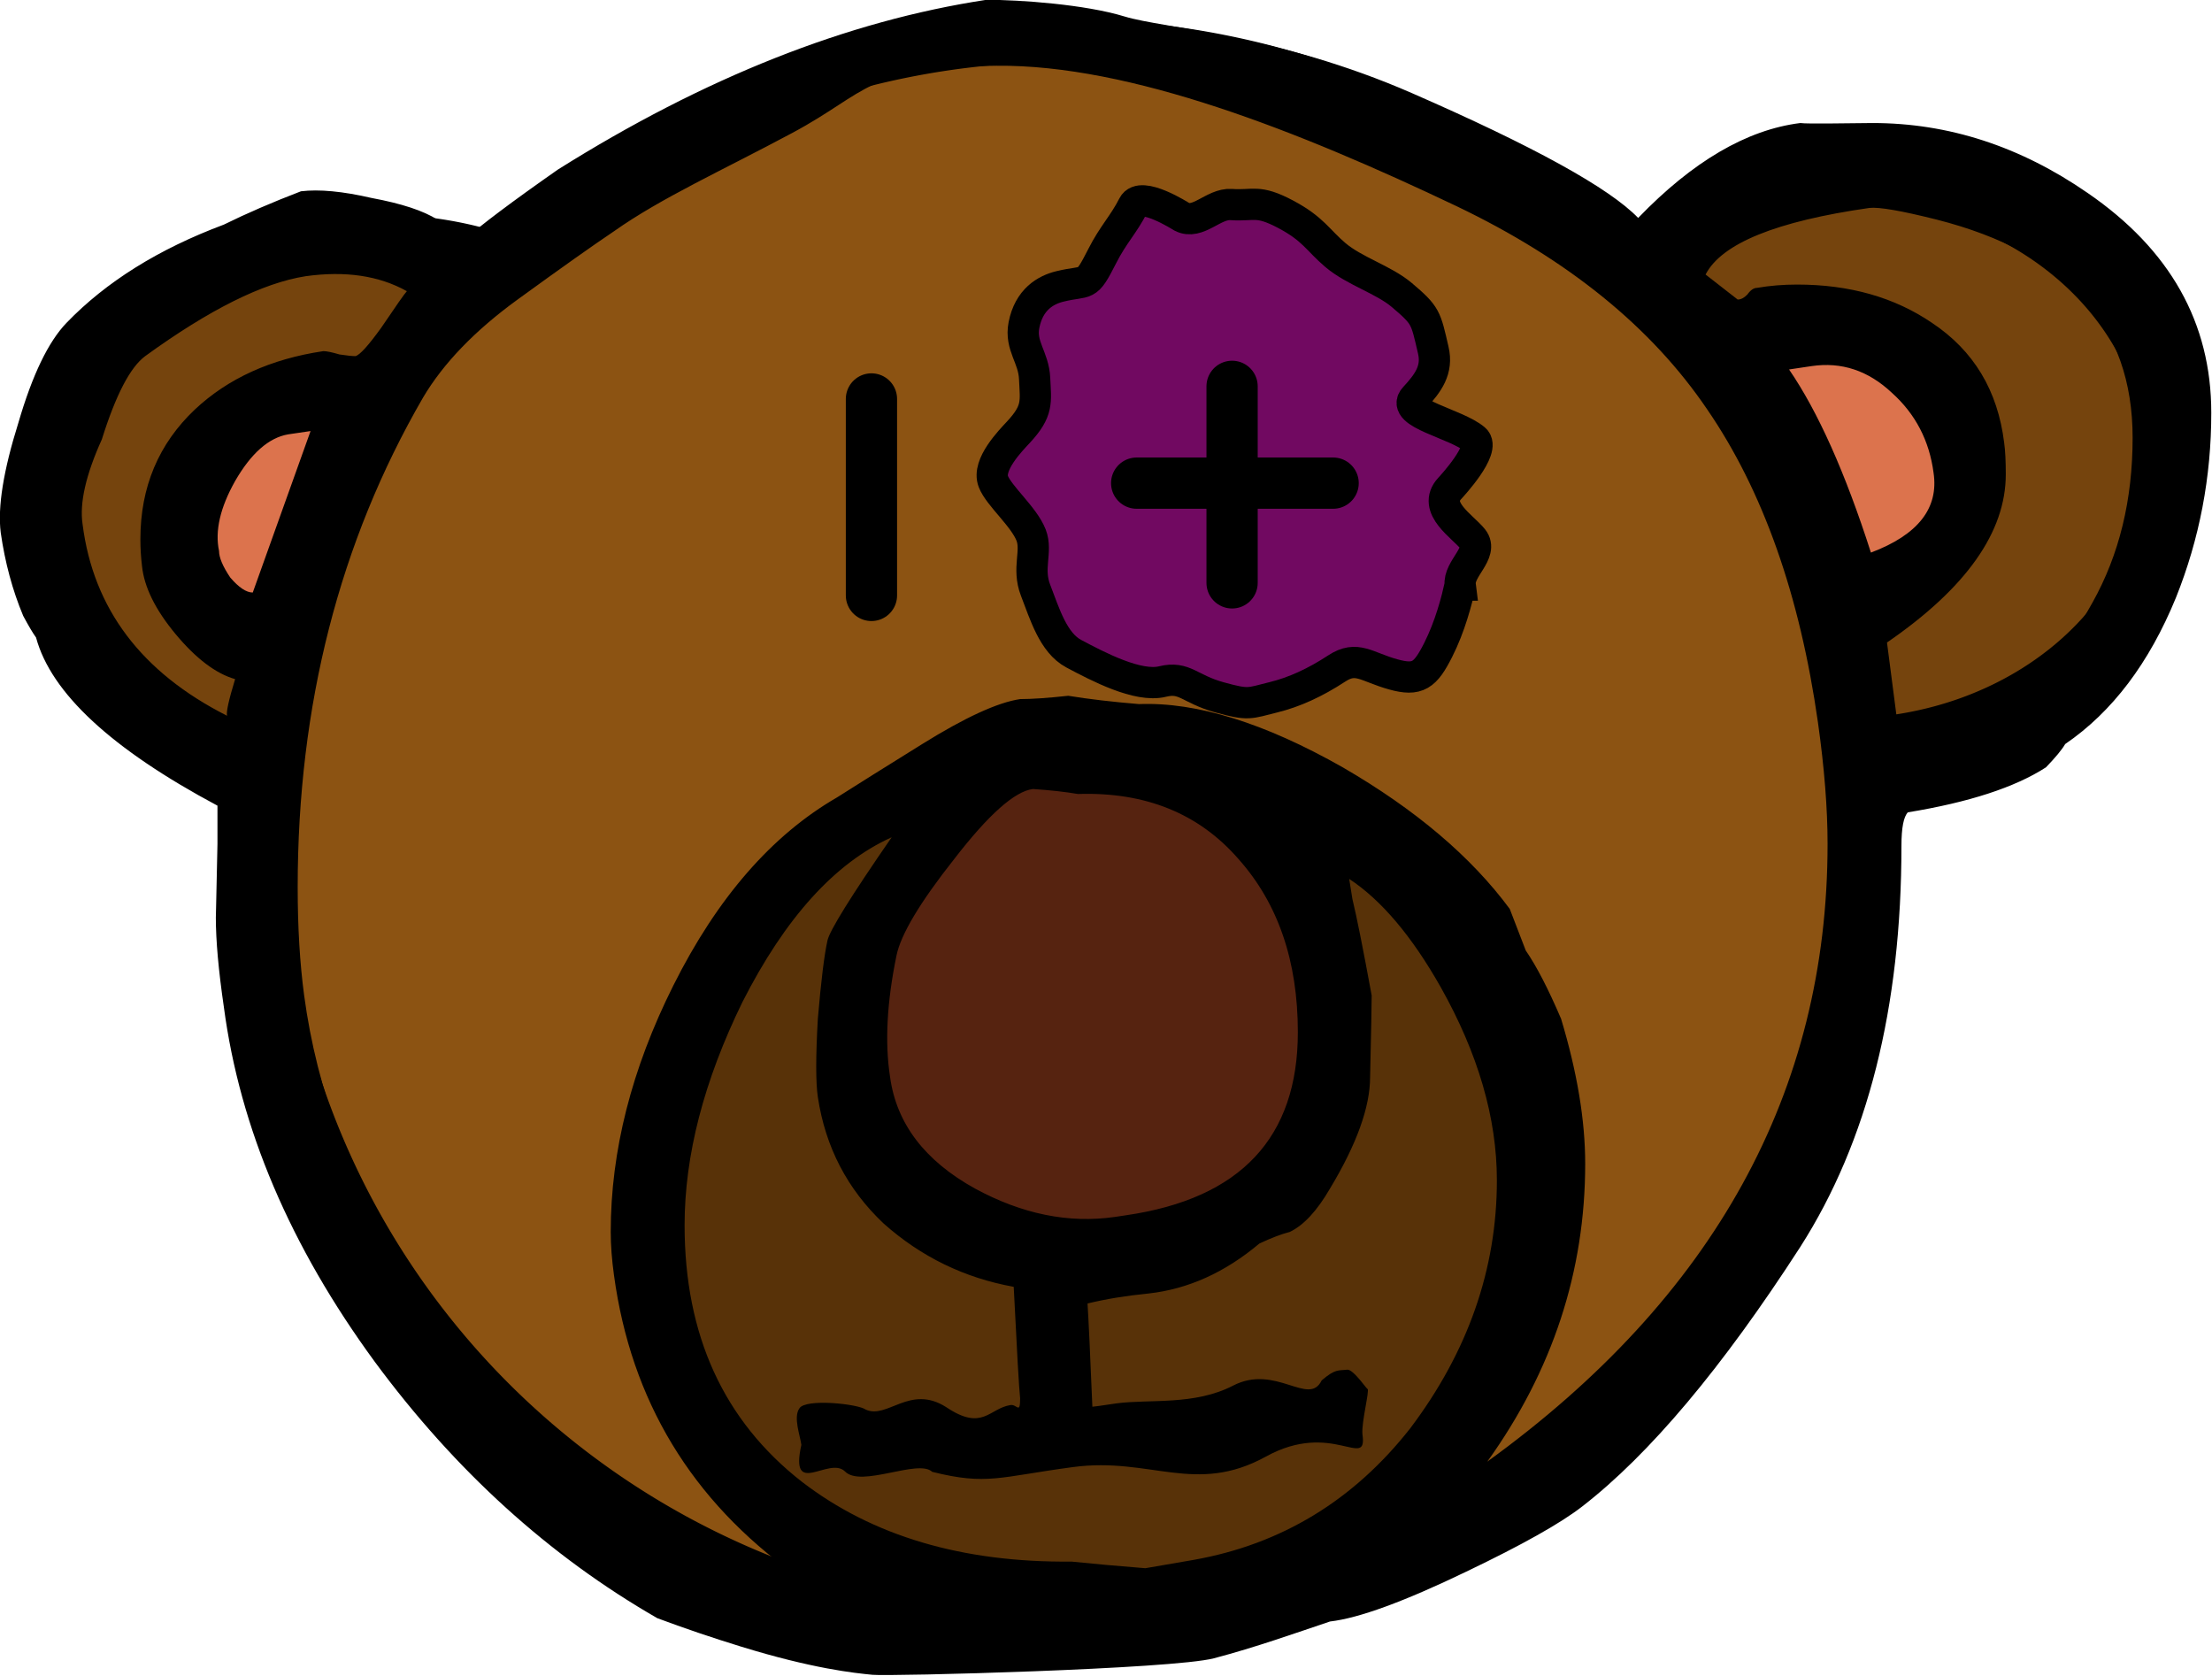 <?xml version="1.0" encoding="UTF-8" standalone="no"?>
<!-- Created with Inkscape (http://www.inkscape.org/) -->
<svg
    xmlns:inkscape="http://www.inkscape.org/namespaces/inkscape"
    xmlns:rdf="http://www.w3.org/1999/02/22-rdf-syntax-ns#"
    xmlns="http://www.w3.org/2000/svg"
    xmlns:cc="http://web.resource.org/cc/"
    xmlns:dc="http://purl.org/dc/elements/1.1/"
    xmlns:sodipodi="http://sodipodi.sourceforge.net/DTD/sodipodi-0.dtd"
    xmlns:svg="http://www.w3.org/2000/svg"
    xmlns:ns1="http://sozi.baierouge.fr"
    xmlns:xlink="http://www.w3.org/1999/xlink"
    id="svg9767"
    sodipodi:docname="disegno.svg"
    viewBox="0 0 313.65 237.57"
    sodipodi:version="0.32"
    version="1.0"
    inkscape:output_extension="org.inkscape.output.svg.inkscape"
    inkscape:version="0.45.1"
    sodipodi:docbase="/home/marco/Desktop"
  >
  <sodipodi:namedview
      id="base"
      bordercolor="#666666"
      inkscape:pageshadow="2"
      inkscape:window-y="25"
      pagecolor="#ffffff"
      inkscape:window-height="597"
      inkscape:zoom="0.35"
      inkscape:window-x="4"
      borderopacity="1.0"
      inkscape:current-layer="layer1"
      inkscape:cx="375"
      inkscape:cy="520"
      inkscape:window-width="791"
      inkscape:pageopacity="0.0"
      inkscape:document-units="px"
  />
  <g
      id="layer1"
      inkscape:label="Livello 1"
      inkscape:groupmode="layer"
      transform="translate(-214.61 -199.29)"
    >
    <g
        id="g1343"
        transform="matrix(.745 0 0 .745 161.82 110.69)"
      >
      <path
          id="path2230"
          sodipodi:rx="68.125"
          sodipodi:ry="67.5"
          style="stroke-linejoin:round;fill-rule:evenodd;stroke:#000000;stroke-linecap:round;stroke-width:8.75;fill:#75440d"
          sodipodi:type="arc"
          d="m170 201.25a68.125 67.5 0 1 1 -136.25 0 68.125 67.5 0 1 1 136.25 0z"
          transform="matrix(.903 0 0 .777 51.443 59.253)"
          sodipodi:cy="201.25"
          sodipodi:cx="101.875"
      />
      <path
          id="path2232"
          sodipodi:rx="68.125"
          sodipodi:ry="67.5"
          style="stroke-linejoin:round;fill-rule:evenodd;stroke:#000000;stroke-linecap:round;stroke-width:8.75;fill:#75440d"
          sodipodi:type="arc"
          d="m170 201.25a68.125 67.5 0 1 1 -136.25 0 68.125 67.5 0 1 1 136.25 0z"
          transform="matrix(.903 0 0 .777 329.62 50.225)"
          sodipodi:cy="201.25"
          sodipodi:cx="101.875"
      />
      <path
          id="path2234"
          sodipodi:rx="163.75"
          sodipodi:ry="162.5"
          style="stroke-linejoin:round;fill-rule:evenodd;stroke:#000000;stroke-linecap:round;stroke-width:8.75;fill:#8c5312"
          sodipodi:type="arc"
          d="m371.25 206.25a163.75 162.5 0 1 1 -327.5 0 163.75 162.5 0 1 1 327.5 0z"
          transform="matrix(.933 0 0 .933 79.595 85.825)"
          sodipodi:cy="206.25"
          sodipodi:cx="207.5"
      />
      <path
          id="path2224"
          style="fill-rule:evenodd;stroke:#000000;stroke-width:.903px;fill:#583208"
          d="m256.83 265.32c-4.51 1.13-37.24 23.7-37.24 23.7l-28.21 65.45s10.16 44.02 16.93 48.53c6.77 4.52 44.01 22.57 53.04 24.83s80.12-15.8 80.12-15.8l27.09-74.48-25.96-54.17-85.77-18.06z"
      />
      <path
          id="path2222"
          style="fill-rule:evenodd;stroke:#000000;stroke-width:.903px;fill:#562310"
          d="m261.35 267.58l-12.42 14.67-16.92 21.44 6.77 32.73 25.95 20.31 36.12-3.38 25.95-22.57-7.9-49.66-20.31-20.31-37.24 6.77z"
      />
      <path
          id="path2226"
          style="fill-rule:evenodd;stroke:#000000;stroke-width:.903px;fill:#dc734d"
          d="m143.98 193.1l-19.18 50.78-20.32-18.06 6.77-23.7 32.73-9.02z"
      />
      <path
          id="path2228"
          style="fill-rule:evenodd;stroke:#000000;stroke-width:.903px;fill:#dc734d"
          d="m407.49 181.25l19.19 50.78 20.31-18.06-6.77-23.7-32.73-9.02z"
      />
      <path
          id="text1308"
          sodipodi:nodetypes="cccccscccczzccccsccccccscccccccczcccsccccccccsccscccccscccccccccczscscsccccsccscccccccscscccccccccscccccccccscscccccccccccccccccccccccccscccccscccccccccccccccscccccsc"
          style="fill:#000000"
          d="m491.73 197.47c0 12.26-2.24 23.98-6.72 35.18-5.1 12.46-12.12 21.75-21.09 27.88-0.61 1.06-1.83 2.53-3.66 4.43-5.91 3.81-14.67 6.66-26.28 8.56-0.81 0.85-1.22 2.96-1.22 6.34 0 30.84-6.42 56.29-19.25 76.36-14.87 23.03-28.72 39.5-41.55 49.43-4.08 3.17-11.41 7.29-22 12.36-11.82 5.7-20.47 8.87-25.97 9.5-6.32 2.12-14.09 4.9-22.08 7-7.92 2.07-61.61 3.47-65 3.14-3.43-0.33-11.41-1.16-25.06-5.38-5.5-1.69-10.79-3.49-15.88-5.39-20.58-11.83-38.5-28.1-53.78-48.8-16.09-21.97-25.67-44.46-28.72-67.49-1.02-6.97-1.53-12.67-1.53-17.11 0 0.42 0.1-4.22 0.31-13.94v-7.29c-20.168-10.77-31.677-21.44-34.529-32-0.611-0.84-1.426-2.22-2.444-4.12-2.037-4.86-3.463-10.14-4.278-15.84-0.611-4.86 0.51-11.83 3.361-20.91 2.648-9.09 5.704-15.43 9.167-19.02 7.536-7.81 17.513-14.04 29.943-18.69 4.28-2.11 9.17-4.23 14.67-6.34 3.46-0.42 7.94 0 13.44 1.27 5.7 1.06 9.88 2.43 12.53 4.12 0.2 0 0.91 0.74 2.14 2.22 1.42 1.26 2.44 1.79 3.05 1.58 3.06-2.75 8.96-7.18 17.72-13.31 27.91-17.53 55.1-28.3 81.58-32.32 6.44 0 18.8 0.88 26.28 3.17 7.43 2.28 29.02 3.38 54.69 14.58 23.22 10.14 37.58 18.06 43.08 23.76 10.39-10.77 20.68-16.79 30.86-18.06 1.22 0.21 10.69 0 13.75 0 14.46 0 28.11 4.44 40.94 13.31 15.69 10.77 23.53 24.71 23.53 41.82m-52.25-36.75c-6.72-1.69-11-2.43-12.83-2.22-17.72 2.54-28.11 6.76-31.17 12.67l6.11 4.76c0.62 0 1.23-0.32 1.84-0.95 0.61-0.85 1.22-1.27 1.83-1.27 2.44-0.42 4.99-0.63 7.64-0.63 9.98 0 18.54 2.43 25.66 7.28 7.95 5.28 12.53 12.89 13.75 22.82 0.21 1.48 0.31 3.48 0.31 6.02 0 10.98-7.54 21.65-22.61 32l2.14 16.48 6.11-0.64c1.42-0.63 3.87-1.69 7.33-3.17 10.19-3.37 18.03-10.13 23.53-20.27 5.09-9.09 7.64-19.54 7.64-31.37 0-21.34-12.43-35.17-37.28-41.51m-0.61 48.16c-0.81-6.12-3.46-11.19-7.94-15.21-4.49-4.22-9.58-5.91-15.28-5.07l-4.28 0.64c5.5 8.02 10.7 19.64 15.58 34.85 8.97-3.38 12.94-8.45 11.92-15.21m-22 47.53c-3.46-24.29-10.49-44.15-21.08-59.57-10.59-15.63-26.48-28.52-47.67-38.66-30.14-14.36-62.19-26.99-87.6-26.74-25.02 0.26-24.19 4.94-38.89 12.8-13.19 7.06-24.95 12.36-33.91 18.7-4.08 2.74-10.19 7.07-18.34 12.99-8.14 5.91-14.15 12.14-18.02 18.69-15.89 27.46-23.84 58.52-23.84 93.16 0 7.6 0.41 14.47 1.23 20.59 4.89 36.34 25.87 68.87 62.94 97.6 6.92 5.28 17.11 9.5 30.55 12.67-19.76-14.15-31.27-33.16-34.52-57.03-0.41-2.96-0.62-5.71-0.62-8.24 0-15.42 3.98-31.05 11.92-46.9 8.35-16.68 18.74-28.62 31.17-35.8 3.66-2.33 9.06-5.71 16.19-10.14 8.15-5.07 14.36-7.92 18.64-8.56 2.24 0 5.29-0.21 9.16-0.63 3.87 0.63 8.36 1.16 13.45 1.58 11-0.42 23.93 3.6 38.8 12.04 13.85 8.03 24.44 17.01 31.78 26.94l3.05 7.92c2.04 2.96 4.28 7.29 6.72 12.99 3.06 10.14 4.59 19.33 4.59 27.57 0 20.49-6.21 39.39-18.64 56.71 43.18-31.26 64.77-70.44 64.77-117.55 0-6.76-0.61-14.47-1.83-23.13m-140.85 13.62c-2.45-0.42-5.3-0.73-8.56-0.95-3.46 0.43-8.45 4.86-14.97 13.31-6.52 8.24-10.18 14.37-11 18.38-1.83 8.87-2.24 16.58-1.22 23.13 1.22 8.87 6.62 15.95 16.19 21.23 8.96 4.86 17.83 6.65 26.58 5.39l2.14-0.32c21.8-3.17 32.7-14.79 32.7-34.85 0-13.52-3.77-24.51-11.31-32.96-7.54-8.66-17.72-12.78-30.55-12.36m-127.72-95.69c-5.29-2.95-11.71-3.9-19.25-2.85-8.15 1.27-18.33 6.34-30.552 15.21-2.852 2.11-5.601 7.39-8.249 15.84-3.056 6.76-4.278 12.15-3.667 16.16 2.037 16.06 11.203 28.2 27.498 36.44-0.2-0.63 0.31-2.96 1.53-6.97-3.67-1.05-7.44-3.91-11.31-8.55-3.87-4.65-6.006-8.98-6.413-13-0.204-1.68-0.306-3.37-0.306-5.06 0-9.93 3.459-18.17 10.389-24.72 6.31-5.91 14.46-9.61 24.44-11.09 0.61 0 1.63 0.21 3.06 0.63 1.42 0.22 2.44 0.32 3.05 0.32 0.82-0.21 2.45-2.01 4.89-5.39 2.85-4.22 4.48-6.54 4.89-6.97m-18.33 26.62l-4.28 0.63c-3.67 0.64-7.03 3.59-10.08 8.88-2.85 5.07-3.87 9.5-3.06 13.3 0 1.27 0.72 2.96 2.14 5.07 1.63 1.9 3.06 2.85 4.28 2.85l11-30.73m215.1 105.83c-5.5-9.72-11.31-16.58-17.42-20.6l0.61 3.81c0.82 3.38 2.04 9.5 3.67 18.37 0 1.69-0.1 6.87-0.3 15.53 0 5.7-2.55 12.78-7.64 21.23-2.45 4.22-4.99 6.97-7.64 8.24-1.63 0.42-3.57 1.16-5.81 2.22-6.52 5.49-13.54 8.66-21.08 9.5-4.28 0.42-8.15 1.06-11.61 1.9 0.2 3.17 0.51 9.72 0.92 19.65 0.2 0 1.73-0.21 4.58-0.64 6.31-0.84 14.84 0.43 22.18-3.37 8.14-4.22 14.44 4.07 16.88-1 2.63-2.26 3.19-1.83 4.82-2.04 1.22-0.21 4.12 4.25 3.92 3.62 0.4 0.42-1.18 6.34-0.98 8.66 1.02 6.97-5.73-2.72-18.36 4.25-13.45 7.4-21.97 0.03-36.71 2-14.02 1.87-16.36 3.52-26.81 0.91-2.65-2.53-13.55 3.09-16.61-0.08-3.05-2.96-10.57 5.19-8.3-5.05-0.2-1.69-1.59-5.28-0.36-6.97 1.22-1.9 11.17-0.82 12.59 0.24 4.11 1.93 8.43-4.88 15.36-0.44 6.92 4.64 8.14 0.23 12.21-0.41 1.23-0.21 1.84 1.86 1.84-1.27-0.21-1.9-0.61-8.97-1.22-21.23-9.37-1.69-17.62-5.7-24.75-12.04-6.93-6.54-11.1-14.57-12.53-24.08-0.41-2.74-0.41-7.71 0-14.89 0.61-7.18 1.22-12.15 1.83-14.89 0.41-1.9 4.48-8.45 12.22-19.65-10.79 4.86-20.26 15.32-28.41 31.37-7.33 15-11 29.15-11 42.46 0 20.91 7.43 37.18 22.3 48.8 13.45 10.35 30.56 15.42 51.34 15.21 4.07 0.42 8.75 0.84 14.05 1.26l9.17-1.58c16.7-2.96 30.45-11.3 41.24-25.03 11-14.58 16.5-30.32 16.5-47.21 0-11.83-3.56-24.09-10.69-36.76"
      />
      <path
          id="path1341"
          style="stroke:#000000;stroke-linecap:round;stroke-width:9.755;fill:none"
          d="m236.72 194.85v37.39"
      />
      <path
          id="path1360"
          style="fill-rule:evenodd;stroke:#000000;stroke-width:5.95;fill:#710961"
          d="m348.78 230.28c-0.67 2.94-1.91 7.83-4.21 12.37-2.44 4.82-3.87 5.91-8.52 4.62-5.13-1.42-6.95-3.63-10.75-1.14-4.17 2.73-8.11 4.52-12.05 5.49-4.67 1.15-4.66 1.58-10.31 0.01-5.74-1.59-6.59-4.04-10.83-3-4.67 1.15-12.29-2.86-16.88-5.3-3.92-2.08-5.54-7.61-7.27-12.07-1.64-4.22 0.36-7.37-0.85-10.5-1.38-3.53-6.12-7.44-7.19-10.2-1.24-3.19 3.33-7.83 4.74-9.35 3.84-4.13 3.32-5.79 3.12-10.22-0.17-4.1-2.81-6.21-2.03-10.21 0.96-4.88 4.13-6.68 6.82-7.34 5.36-1.32 4.92 0.44 8.07-5.77 2.1-4.14 4.06-5.98 5.92-9.64 1.43-2.83 9.04 2.05 9.21 2.14 3.06 1.62 6.06-2.55 9.41-2.32 4.34 0.31 4.97-1.01 10.39 1.86 5.26 2.79 6.12 4.93 9.45 7.75 3.64 3.08 9.17 4.68 12.63 7.6 4.64 3.94 4.54 4.22 6 10.5 0.88 3.75-0.96 6.25-3.56 9.06-2.78 3 7.92 4.91 11.44 7.9 2.2 1.86-4.39 8.97-4.74 9.35-3.42 3.69 2.49 7.25 4.38 9.63 2.1 2.63-2.78 5.65-2.39 8.78z"
      />
      <path
          id="path2218"
          style="stroke:#000000;stroke-linecap:round;stroke-width:9.755;fill:none"
          d="m305.36 192.45v37.4"
      />
      <path
          id="path2235"
          style="stroke:#000000;stroke-linecap:round;stroke-width:9.755;fill:none"
          d="m324.59 210.87h-37.39"
      />
    </g
    >
  </g
  >
</svg
>
